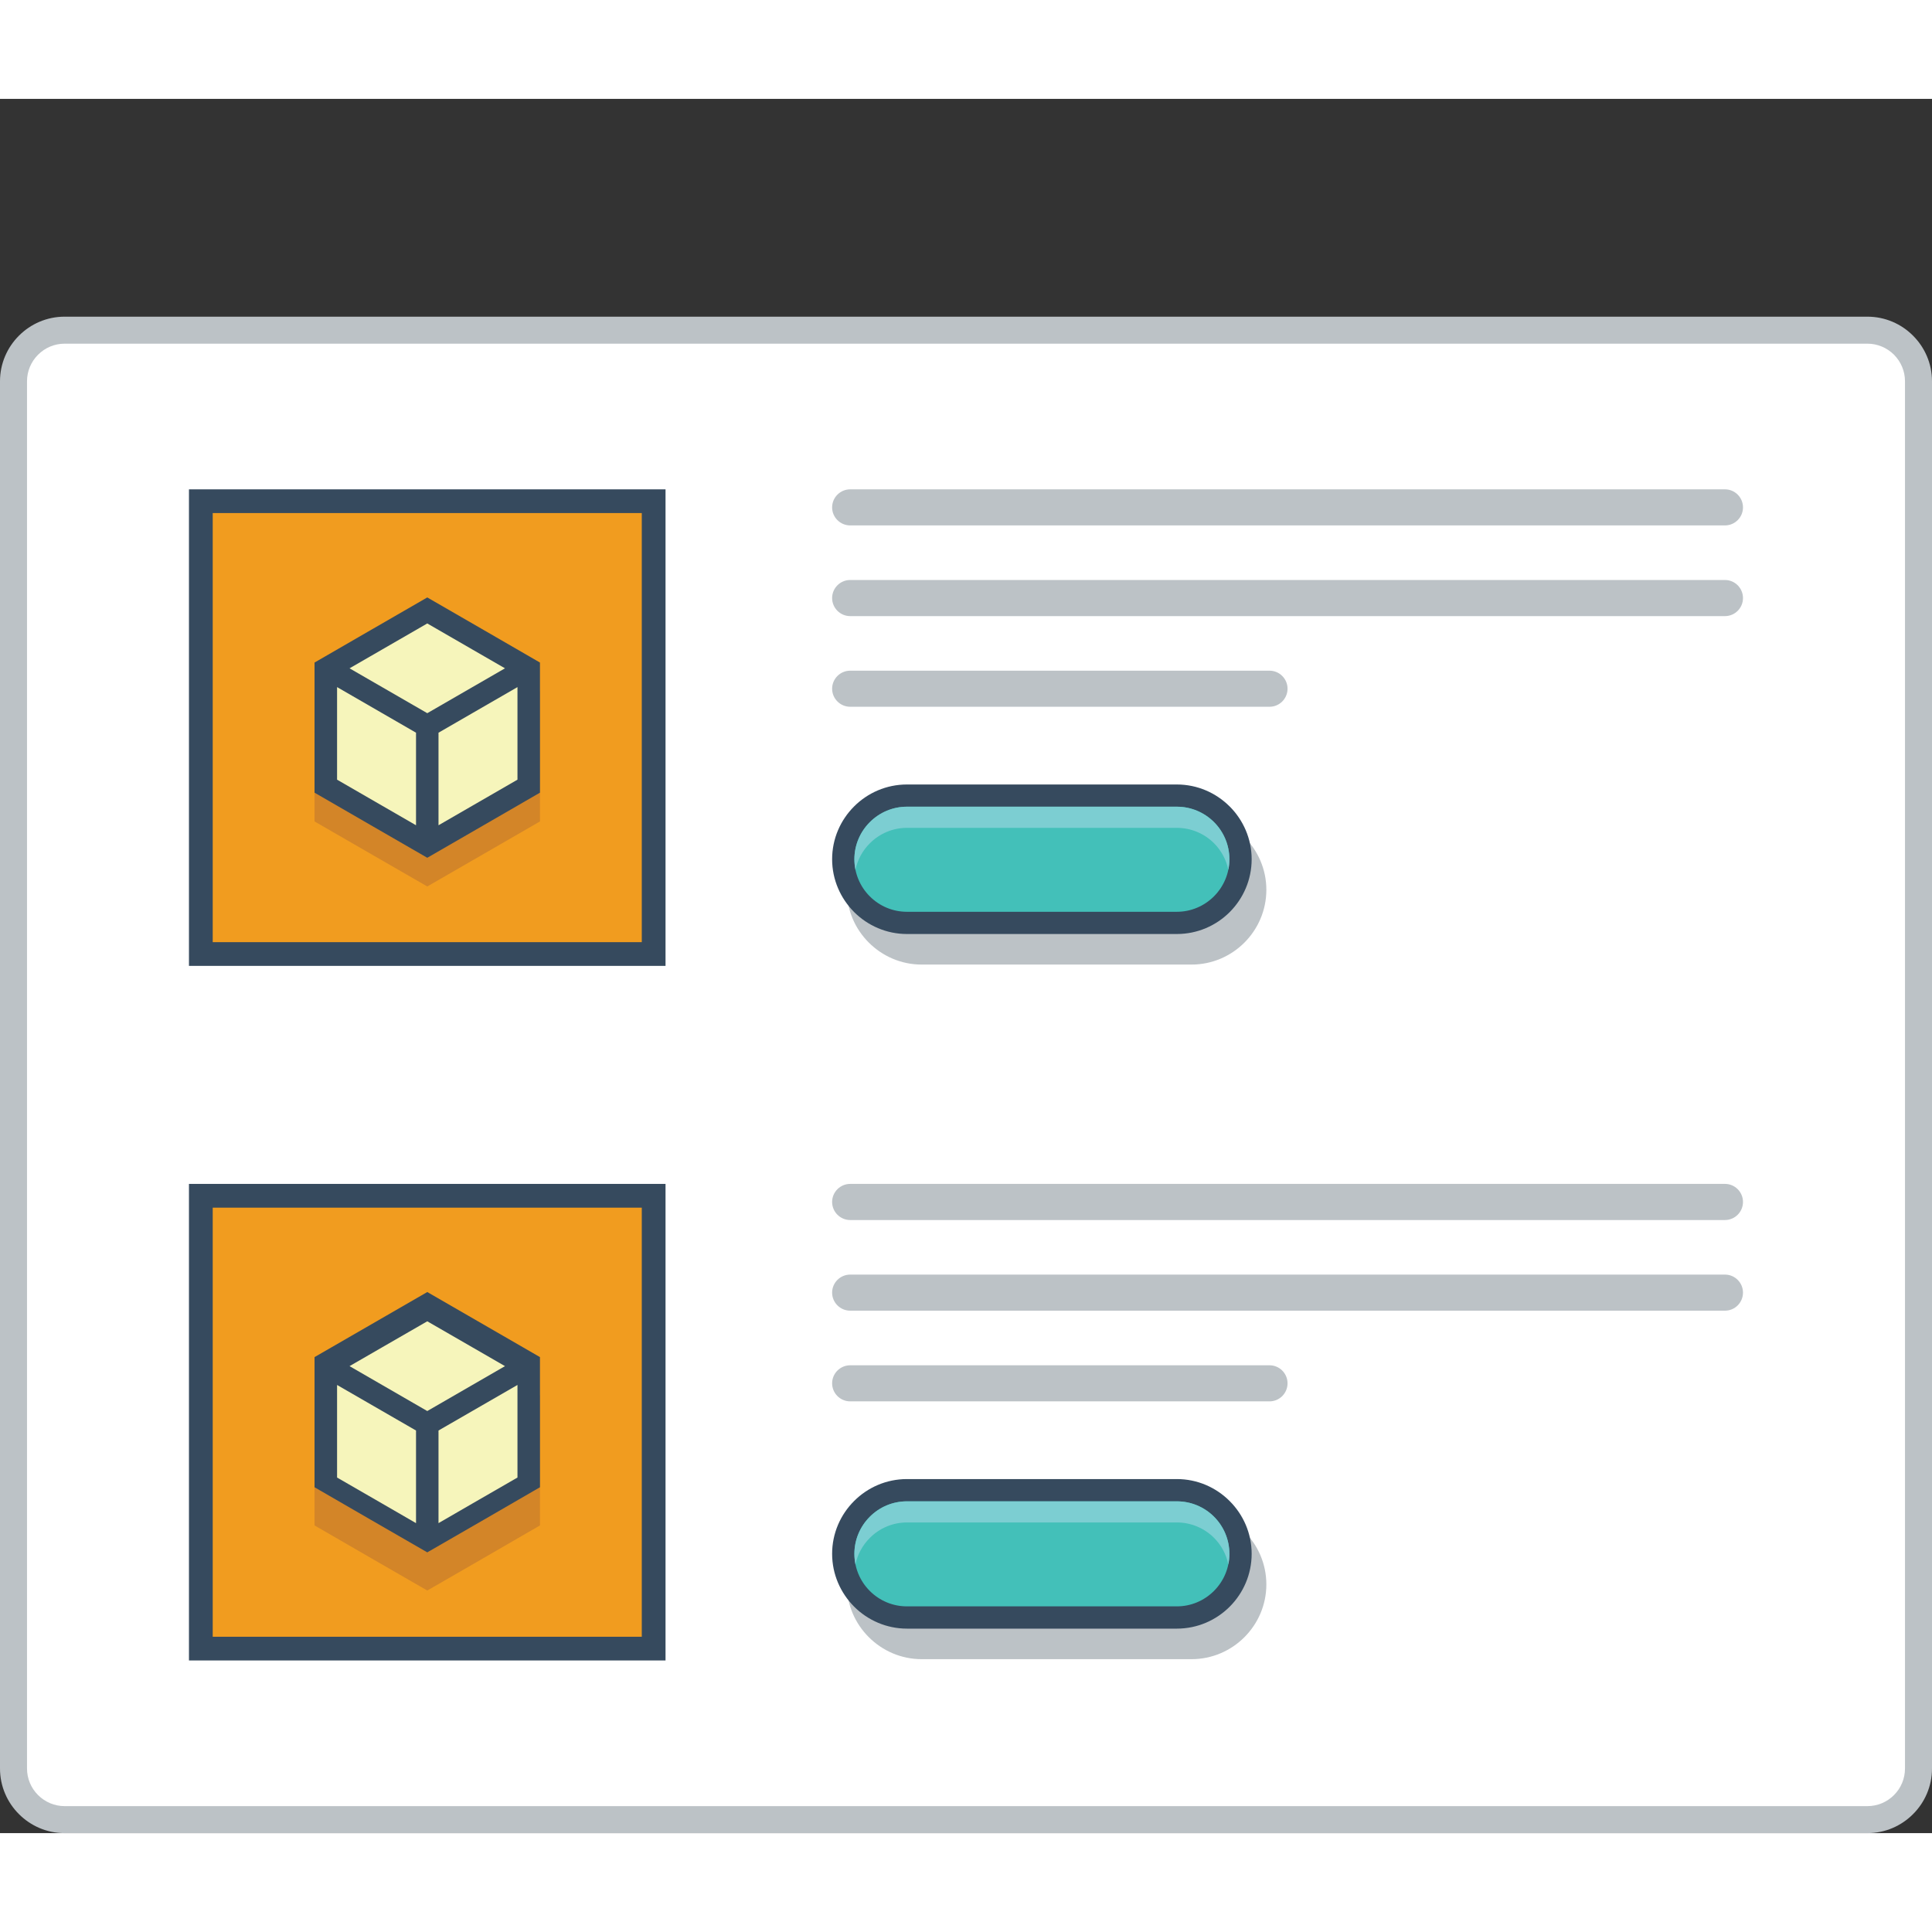 <?xml version="1.0" encoding="utf-8"?>
<!-- Generator: Adobe Illustrator 15.1.0, SVG Export Plug-In . SVG Version: 6.00 Build 0)  -->
<!DOCTYPE svg PUBLIC "-//W3C//DTD SVG 1.0//EN" "http://www.w3.org/TR/2001/REC-SVG-20010904/DTD/svg10.dtd">
<svg version="1.0" id="Layer_1" xmlns="http://www.w3.org/2000/svg" xmlns:xlink="http://www.w3.org/1999/xlink" x="0px" y="0px"
	 width="800px" height="800px" viewBox="182.509 222.133 421.026 377.933" enable-background="new 0 0 800 800" xml:space="preserve">
<rect x="182.509" y="222.133" width="421.026" height="377.933" fill="#333333" stroke="none"/>
<g>
	<!-- <path fill="#BCC2C6" d="M198.725,222.133h388.606c4.448,0,8.511,1.826,11.442,4.751v0.025c2.935,2.935,4.761,6.977,4.761,11.428
		v345.521c0,4.452-1.826,8.487-4.761,11.42v0.018c-2.932,2.95-6.994,4.769-11.442,4.769H198.725c-4.463,0-8.52-1.818-11.445-4.769
		v-0.018c-2.934-2.933-4.77-6.968-4.77-11.42V238.338c0-4.452,1.836-8.494,4.77-11.428v-0.025
		C190.205,223.959,194.262,222.133,198.725,222.133"/>
	<path fill="#EBEFF0" d="M597.648,238.338v345.521c0,6.504-4.535,10.321-10.317,10.321H198.725c-5.785,0-10.329-3.719-10.329-10.321
		V238.338c0-6.735,4.569-10.319,10.329-10.319h388.606C593.113,228.019,597.648,231.719,597.648,238.338"/> -->
	<path fill="#BCC2C6" d="M196.582,269.597h392.882c3.875,0,7.395,1.584,9.934,4.134c2.552,2.543,4.137,6.07,4.137,9.936v302.327
		c0,3.866-1.585,7.402-4.137,9.938c-2.539,2.551-6.059,4.134-9.934,4.134H196.582c-3.869,0-7.388-1.583-9.937-4.134
		c-2.551-2.535-4.136-6.071-4.136-9.938V283.667c0-3.866,1.585-7.393,4.136-9.936C189.194,271.181,192.713,269.597,196.582,269.597"
		/>
	<path fill-rule="evenodd" clip-rule="evenodd" fill="#FFFFFF" d="M196.582,275.482c-2.177,0-4.234,0.867-5.776,2.402
		c-1.543,1.541-2.41,3.617-2.41,5.784v302.327c0,2.168,0.867,4.252,2.41,5.785c1.542,1.535,3.6,2.401,5.776,2.401h392.882
		c2.184,0,4.243-0.866,5.785-2.401c1.532-1.533,2.399-3.603,2.399-5.785V283.667c0-2.183-0.867-4.243-2.399-5.784
		c-1.542-1.535-3.618-2.402-5.785-2.402H196.582z"/>
	<!-- <path fill-rule="evenodd" clip-rule="evenodd" fill="#94A4A5" d="M538.899,242.098c4.134,0,7.491,3.36,7.491,7.493
		c0,4.135-3.357,7.485-7.491,7.485c-4.135,0-7.488-3.35-7.488-7.485C531.411,245.458,534.765,242.098,538.899,242.098
		 M562.422,242.098c4.135,0,7.484,3.36,7.484,7.493c0,4.135-3.35,7.485-7.484,7.485c-4.134,0-7.486-3.35-7.486-7.485
		C554.936,245.458,558.288,242.098,562.422,242.098z M515.382,242.098c4.137,0,7.494,3.36,7.494,7.493
		c0,4.135-3.357,7.485-7.494,7.485c-4.134,0-7.493-3.35-7.493-7.485C507.889,245.458,511.257,242.098,515.382,242.098z"/> -->
	<polygon fill="#364A5E" points="227.923,307.226 323.319,307.226 327.543,307.226 327.543,311.451 327.543,406.845
		327.543,411.073 323.319,411.073 227.923,411.073 223.688,411.073 223.688,406.845 223.688,311.451 223.688,307.226 	"/>
	<rect x="228.866" y="312.394" fill="#F19C1F" width="93.503" height="93.51"/>
	<polygon fill="#D38528" points="275.622,337.042 287.909,344.136 300.178,351.22 300.178,365.41 300.178,379.596 287.909,386.682
		275.622,393.767 263.334,386.682 251.054,379.596 251.054,365.41 251.054,351.22 263.334,344.136 	"/>
	<path fill-rule="evenodd" clip-rule="evenodd" fill="#BCC2C6" d="M367.782,307.226H558.42c2.17,0,3.925,1.766,3.925,3.933l0,0
		c0,2.158-1.755,3.926-3.925,3.926H367.782c-2.167,0-3.936-1.768-3.936-3.926l0,0C363.847,308.992,365.615,307.226,367.782,307.226"
		/>
	<path fill-rule="evenodd" clip-rule="evenodd" fill="#BCC2C6" d="M367.782,326.981H558.42c2.17,0,3.925,1.768,3.925,3.935l0,0
		c0,2.167-1.755,3.935-3.925,3.935H367.782c-2.167,0-3.936-1.769-3.936-3.935l0,0C363.847,328.749,365.615,326.981,367.782,326.981"
		/>
	<path fill-rule="evenodd" clip-rule="evenodd" fill="#BCC2C6" d="M367.782,346.744h91.392c2.159,0,3.919,1.77,3.919,3.928
		c0,2.167-1.76,3.933-3.919,3.933h-91.392c-2.167,0-3.936-1.766-3.936-3.933C363.847,348.514,365.615,346.744,367.782,346.744"/>
	<path fill="#BCC2C6" d="M442.18,386.265h-58.833c-2.264,0-4.32,0.926-5.811,2.417c-1.501,1.494-2.419,3.55-2.419,5.811
		c0,2.274,0.918,4.326,2.398,5.81l0.021,0.017c1.48,1.485,3.533,2.408,5.811,2.408h58.833c2.257,0,4.315-0.923,5.808-2.424
		c1.493-1.49,2.417-3.551,2.417-5.81c0-2.261-0.917-4.327-2.407-5.818C446.505,387.18,444.437,386.265,442.18,386.265
		 M383.347,378.196h58.833c4.476,0,8.542,1.833,11.493,4.785l0.018,0.016c2.949,2.951,4.785,7.021,4.785,11.496
		c0,4.485-1.836,8.56-4.785,11.512c-2.95,2.949-7.028,4.782-11.511,4.782h-58.833c-4.471,0-8.538-1.833-11.497-4.782l-0.008-0.01
		l-0.009-0.007c-2.952-2.952-4.785-7.029-4.785-11.496c0-4.485,1.833-8.562,4.785-11.512
		C374.782,380.029,378.853,378.196,383.347,378.196z"/>
	<path fill="#364A5E" d="M380.143,371.544h58.834c4.477,0,8.547,1.833,11.496,4.784l0.017,0.009
		c2.95,2.958,4.784,7.027,4.784,11.494c0,4.487-1.834,8.562-4.784,11.52c-2.952,2.95-7.028,4.776-11.513,4.776h-58.834
		c-4.459,0-8.535-1.826-11.496-4.776v-0.016h-0.014c-2.951-2.967-4.786-7.036-4.786-11.504c0-4.483,1.835-8.553,4.786-11.503
		C371.583,373.377,375.658,371.544,380.143,371.544"/>
	<path fill="#43C0B9" d="M438.977,376.386c3.043,0,5.943,1.208,8.095,3.361c2.15,2.15,3.351,5.052,3.351,8.084
		c0,3.042-1.217,5.936-3.36,8.086c-2.148,2.15-5.042,3.368-8.085,3.368h-58.834c-3.032,0-5.934-1.2-8.075-3.353l-0.019-0.016
		c-2.15-2.151-3.35-5.053-3.35-8.086c0-3.033,1.215-5.934,3.368-8.084c2.142-2.143,5.034-3.361,8.075-3.361H438.977z"/>
	<path fill="#7CCED2" d="M438.977,376.386c3.043,0,5.943,1.208,8.095,3.361c2.15,2.15,3.351,5.052,3.351,8.084
		c0,0.785-0.083,1.551-0.234,2.3c-0.448-2.167-1.522-4.185-3.116-5.784c-2.151-2.143-5.052-3.352-8.095-3.352h-58.834
		c-3.041,0-5.934,1.219-8.075,3.368c-1.603,1.591-2.685,3.601-3.137,5.785c-0.148-0.759-0.231-1.533-0.231-2.318
		c0-3.033,1.215-5.934,3.368-8.084c2.142-2.143,5.034-3.361,8.075-3.361H438.977z"/>
	<polygon fill="#364A5E" points="227.923,458.585 323.319,458.585 327.543,458.585 327.543,462.82 327.543,558.221 327.543,562.438
		323.319,562.438 227.923,562.438 223.688,562.438 223.688,558.221 223.688,462.82 223.688,458.585 	"/>
	<rect x="228.866" y="463.763" fill="#F19C1F" width="93.503" height="93.508"/>
	<path fill-rule="evenodd" clip-rule="evenodd" fill="#BCC2C6" d="M367.782,458.585H558.42c2.17,0,3.925,1.767,3.925,3.935l0,0
		c0,2.167-1.755,3.937-3.925,3.937H367.782c-2.167,0-3.936-1.77-3.936-3.937l0,0C363.847,460.352,365.615,458.585,367.782,458.585"
		/>
	<path fill-rule="evenodd" clip-rule="evenodd" fill="#BCC2C6" d="M367.782,478.35H558.42c2.17,0,3.925,1.769,3.925,3.927
		c0,2.167-1.755,3.934-3.925,3.934H367.782c-2.167,0-3.936-1.767-3.936-3.934C363.847,480.118,365.615,478.35,367.782,478.35"/>
	<path fill-rule="evenodd" clip-rule="evenodd" fill="#BCC2C6" d="M367.782,498.113h91.392c2.159,0,3.919,1.77,3.919,3.928
		c0,2.167-1.76,3.933-3.919,3.933h-91.392c-2.167,0-3.936-1.766-3.936-3.933C363.847,499.883,365.615,498.113,367.782,498.113"/>
	<path fill="#BCC2C6" d="M442.18,537.631h-58.833c-2.264,0-4.32,0.935-5.811,2.416c-1.501,1.502-2.419,3.551-2.419,5.819
		c0,2.266,0.918,4.317,2.398,5.802l0.021,0.017c1.48,1.482,3.533,2.418,5.811,2.418h58.833c2.257,0,4.315-0.936,5.808-2.435
		c1.493-1.484,2.417-3.552,2.417-5.802c0-2.269-0.917-4.335-2.407-5.819C446.505,538.547,444.437,537.631,442.18,537.631
		 M383.347,529.561h58.833c4.476,0,8.542,1.834,11.493,4.786l0.018,0.015c2.949,2.951,4.785,7.02,4.785,11.505
		c0,4.484-1.836,8.552-4.785,11.503c-2.95,2.952-7.028,4.785-11.511,4.785h-58.833c-4.471,0-8.538-1.833-11.497-4.785h-0.008
		l-0.009-0.016c-2.952-2.952-4.785-7.021-4.785-11.487c0-4.485,1.833-8.569,4.785-11.52
		C374.782,531.395,378.853,529.561,383.347,529.561z"/>
	<path fill="#364A5E" d="M380.143,522.908h58.834c4.477,0,8.547,1.834,11.496,4.786l0.017,0.018
		c2.95,2.948,4.784,7.017,4.784,11.485c0,4.482-1.834,8.569-4.784,11.52c-2.952,2.952-7.028,4.784-11.513,4.784h-58.834
		c-4.459,0-8.535-1.832-11.496-4.784v-0.016h-0.014c-2.951-2.968-4.786-7.035-4.786-11.504c0-4.485,1.835-8.553,4.786-11.503
		C371.583,524.742,375.658,522.908,380.143,522.908"/>
	<path fill="#43C0B9" d="M438.977,527.76c3.043,0,5.943,1.201,8.095,3.352c2.15,2.149,3.351,5.053,3.351,8.086
		c0,3.051-1.217,5.936-3.36,8.084c-2.148,2.152-5.042,3.368-8.085,3.368h-58.834c-3.032,0-5.934-1.199-8.075-3.35l-0.019-0.019
		c-2.15-2.148-3.35-5.05-3.35-8.084c0-3.033,1.215-5.937,3.368-8.086c2.142-2.15,5.034-3.352,8.075-3.352H438.977z"/>
	<path fill="#7CCED2" d="M438.977,527.76c3.043,0,5.943,1.201,8.095,3.352c2.15,2.149,3.351,5.053,3.351,8.086
		c0,0.782-0.083,1.55-0.234,2.301c-0.448-2.166-1.522-4.186-3.116-5.786c-2.151-2.134-5.052-3.35-8.095-3.35h-58.834
		c-3.041,0-5.934,1.216-8.075,3.368c-1.603,1.601-2.685,3.602-3.137,5.782c-0.148-0.749-0.231-1.533-0.231-2.315
		c0-3.033,1.215-5.937,3.368-8.086c2.142-2.15,5.034-3.352,8.075-3.352H438.977z"/>
	<polygon fill="#364A5E" points="275.622,330.781 287.909,337.874 300.178,344.97 300.178,359.149 300.178,373.328 287.909,380.422
		275.622,387.514 263.334,380.422 251.054,373.328 251.054,359.149 251.054,344.97 263.334,337.874 	"/>
	<path fill-rule="evenodd" clip-rule="evenodd" fill="#F6F5BB" d="M273.17,380.43l-7.38-4.261l-9.825-5.675v-11.344v-8.829
		l17.205,9.937V380.43z M295.277,350.321v8.829v11.344l-9.828,5.675l-7.379,4.261v-20.172L295.277,350.321z M275.622,336.45
		l9.827,5.677l7.108,4.1l-16.936,9.779l-16.939-9.779l7.107-4.1L275.622,336.45z"/>
	<polygon fill="#D38528" points="275.622,490.471 287.909,497.565 300.178,504.648 300.178,518.837 300.178,533.013
		287.909,540.113 275.622,547.199 263.334,540.113 251.054,533.013 251.054,518.837 251.054,504.648 263.334,497.565 	"/>
	<polygon fill="#364A5E" points="275.622,482.15 287.909,489.243 300.178,496.33 300.178,510.52 300.178,524.691 287.909,531.795
		275.622,538.88 263.334,531.795 251.054,524.691 251.054,510.52 251.054,496.33 263.334,489.243 	"/>
	<path fill-rule="evenodd" clip-rule="evenodd" fill="#F6F5BB" d="M273.17,532.512l-7.38-4.268l-9.825-5.669v-11.356v-8.819
		l17.205,9.929V532.512z M295.277,502.399v8.819v11.356l-9.828,5.669l-7.379,4.268v-20.184L295.277,502.399z M275.622,488.527
		l9.827,5.668l7.108,4.103l-16.936,9.787l-16.939-9.787l7.107-4.103L275.622,488.527z"/>
	<!-- <path fill-rule="evenodd" clip-rule="evenodd" fill="#94A4A5" d="M456.323,244.906c-1.067-2.174-3.341-2.801-5.544-2.801
		c-2.6,0.017-5.459,1.21-5.459,4.118c0,3.168,2.66,3.935,5.544,4.268c1.874,0.209,3.258,0.75,3.258,2.084
		c0,1.534-1.565,2.118-3.242,2.118c-1.708,0-3.343-0.683-3.977-2.243l-2.217,1.15c1.052,2.584,3.268,3.475,6.151,3.475
		c3.152,0,5.937-1.357,5.937-4.5c0-3.367-2.75-4.135-5.685-4.501c-1.701-0.199-3.152-0.541-3.152-1.767
		c0-1.049,0.949-1.884,2.927-1.884c1.526,0,2.859,0.767,3.342,1.575L456.323,244.906z M434.2,256.71h2.659v-11.72h4.479v-2.418
		c-4.103,0-7.547,0-11.622,0v2.418h4.484V256.71z M424.891,253.093c-0.927,0.933-2.317,1.434-3.543,1.434
		c-3.491,0-4.842-2.435-4.869-4.777c-0.018-2.359,1.45-4.9,4.869-4.9c1.226,0,2.476,0.424,3.399,1.333l1.776-1.716
		c-1.452-1.434-3.268-2.16-5.176-2.16c-5.111,0-7.503,3.752-7.487,7.443c0.018,3.676,2.233,7.278,7.487,7.278
		c2.033,0,3.901-0.667,5.357-2.093L424.891,253.093z M406.467,242.605v8.095c0,2.418-1.248,3.893-3.442,3.893
		c-2.199,0-3.651-1.351-3.651-3.893v-8.095h-2.652v8.095c0,4.259,2.887,6.311,6.281,6.311c3.547,0,6.107-2.134,6.107-6.311v-8.095
		H406.467z M382.461,245.09h2.908c3.068,0,4.352,2.2,4.418,4.409c0.058,2.31-1.216,4.644-4.418,4.644h-2.908V245.09z
		 M385.369,242.573c-1.732,0-3.818,0-5.552,0v14.138c1.733,0,3.819,0,5.552,0c4.936,0,7.118-3.618,7.052-7.194
		C392.37,246.024,390.204,242.573,385.369,242.573z M368.257,244.723c3.326,0,4.658,2.667,4.618,5.051
		c-0.041,2.317-1.292,4.819-4.618,4.819s-4.576-2.484-4.645-4.801C363.563,247.408,364.931,244.723,368.257,244.723z
		 M368.257,242.306c-4.879,0-7.261,3.734-7.261,7.443c0,3.709,2.3,7.278,7.261,7.278c4.96,0,7.202-3.651,7.241-7.302
		C375.533,246.041,373.115,242.306,368.257,242.306z M352.195,245.049c1.673,0,2.424,1.133,2.424,2.275
		c0,1.133-0.725,2.267-2.424,2.267h-4.054v-4.542H352.195z M357.987,256.526l-4.276-4.817c2.684-0.55,3.567-2.5,3.567-4.452
		c0-2.451-1.75-4.669-5.083-4.685c-2.236,0.016-4.471,0-6.712,0v14.138h2.658v-4.718h2.569l4.107,4.718h3.169V256.526z
		 M335.939,242.573c-2.228-0.025-4.443,0-6.661,0v14.138h2.66v-4.152h4.001C342.856,252.559,342.832,242.573,335.939,242.573z
		 M331.938,245.107h4.001c3.384,0,3.4,5.001,0,5.001h-4.001V245.107z"/> -->
</g>
</svg>
